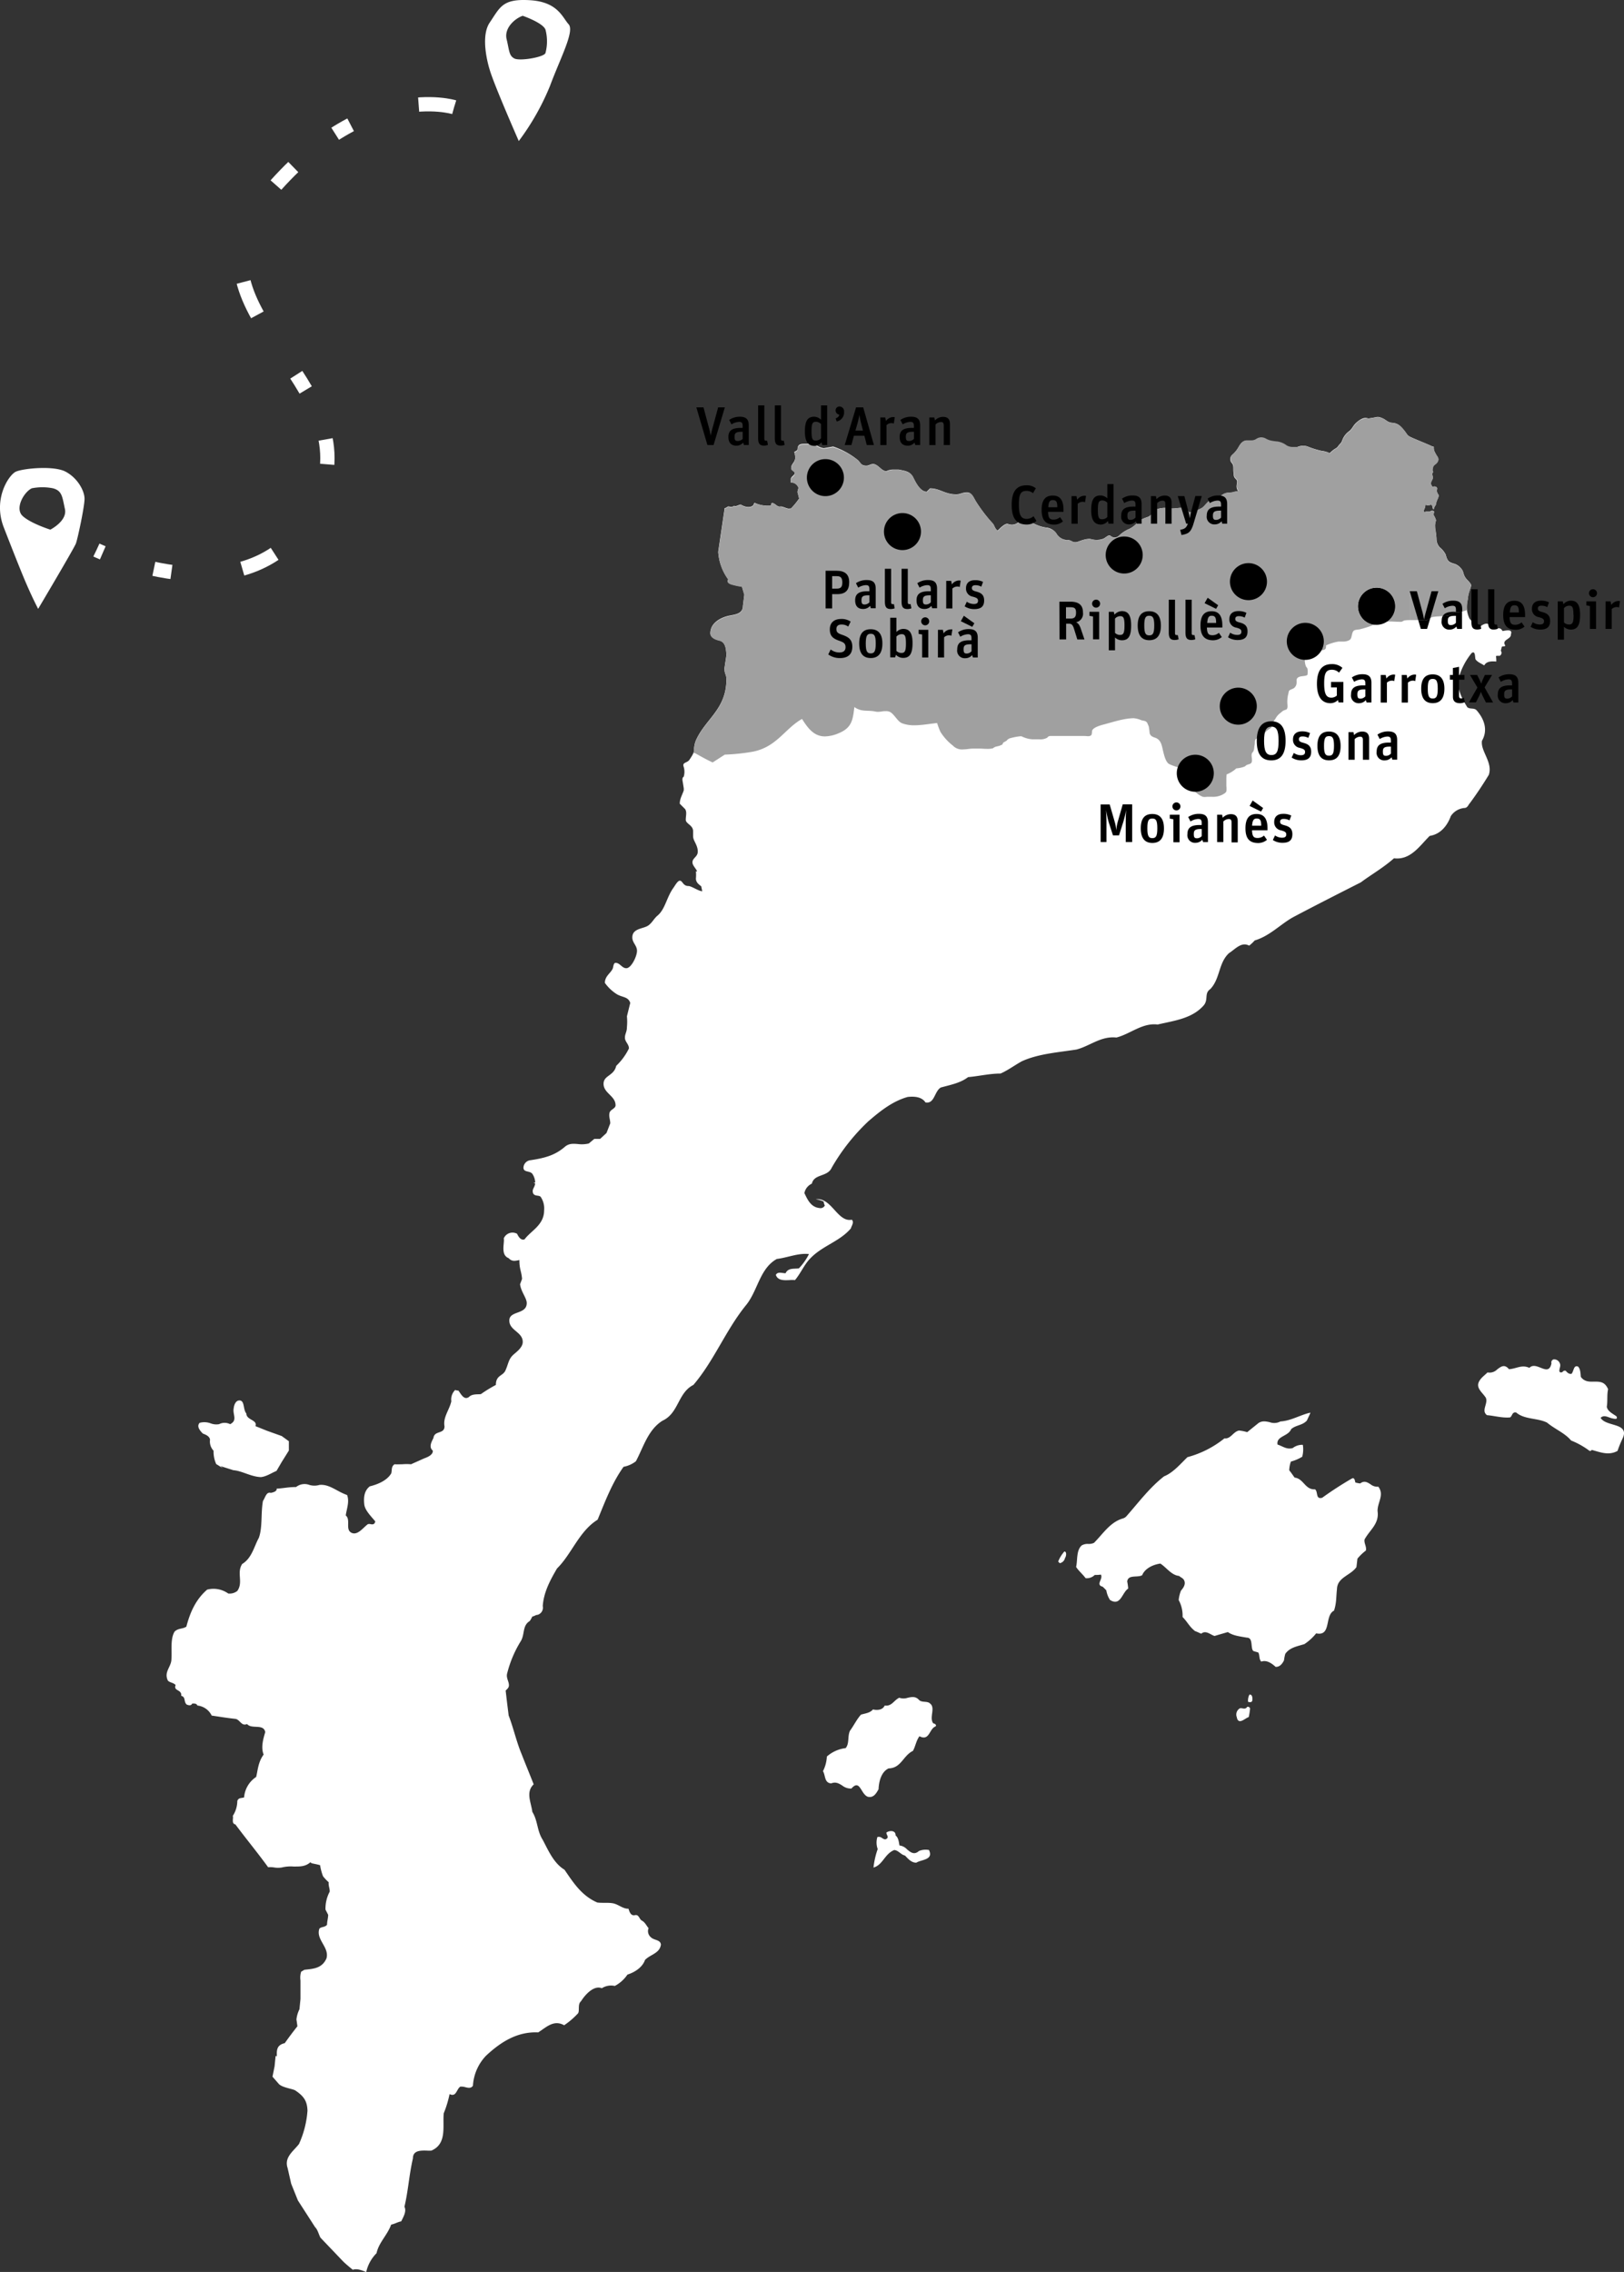<svg xmlns="http://www.w3.org/2000/svg" xmlns:xlink="http://www.w3.org/1999/xlink" width="454.54" height="635.8" viewBox="0 0 454.54 635.8"><rect x="0" y="0" width="454.54" height="635.8" fill="#333333" stroke="none"/><defs><clipPath id="clip-path"><path d="M410.59,170.72a11.56,11.56,0,0,1,.12-2.49h0a11.4,11.4,0,0,0,.17-1.2,10.39,10.39,0,0,1,.53-2,.94.94,0,0,1,0-.09h0a.94.94,0,0,0,0,.09,10.39,10.39,0,0,0-.53,2,11.4,11.4,0,0,1-.17,1.2h0a11.55,11.55,0,0,0-.11,2.49h0" style="fill:none"/></clipPath><clipPath id="clip-path-2"><path d="M398.89,173.61c-.32,0-.72-.07-1-.08h-3.36v-8.62h16.92a.94.94,0,0,0,0,.09,10.39,10.39,0,0,0-.53,2,11.4,11.4,0,0,1-.17,1.2h0a11.56,11.56,0,0,0-.12,2.49l-.26.12a11,11,0,0,1-2.06.55h-.54l-.29,0a1.28,1.28,0,0,0-.46.08c-.71.27-.87.65-1.72.81-1.34.25-2.8.17-4.15.38-.82.12-1.17.74-1.92.94a1.39,1.39,0,0,1-.3,0" style="fill:none"/></clipPath></defs><g id="Layer_2" data-name="Layer 2"><g id="Layer_1-2" data-name="Layer 1"><path d="M127.1,30s-25.29-7.85-52.35,24.67,29.82,51.47,14.09,85.75C72.54,175.94,27,153.93,27,153.93" style="fill:none;stroke:#fff;stroke-miterlimit:10;stroke-width:4px;stroke-dasharray:10,20,5,15,7,30"/><path d="M18.37,132c-3.36-1.79-12-.9-13.94,0s-6.5,7.63-3.36,15.62c0,0,4.32,11.17,6.25,15.63s3.36,7.14,3.36,7.14,10.09-17,10.57-18.3,2.41-10.27,2.41-12.5S21.73,133.78,18.37,132Zm-4.28,16.22s-5.56-1.75-7.78-3.85.37-6.67,2.59-7.72a15.11,15.11,0,0,1,5.93,0c2.6.7,2.6,2.45,3.34,5.79S14.09,148.22,14.09,148.22Z" style="fill:#fff"/><path d="M159.15,6.79c-1.75-1.92-3-6.25-10.78-6.73S140,2,137.07,6.31s0,13.23,0,13.23c1.16,4.07,8.13,19.93,8.13,19.93a69.33,69.33,0,0,0,8.72-15.38C156.82,16.27,160.89,8.71,159.15,6.79Zm-6.48,8.05c-.37,1.16-7.12,2.31-8.68,1.54s-1.44-2.31-2.19-5.4,2.25-5.78,4.5-6.56c0,0,5.62,1.93,6.37,3.86A12.81,12.81,0,0,1,152.67,14.84Z" style="fill:#fff"/><path d="M436.64,381.68c.27.82-.54,1.82,0,2.37a.68.68,0,0,0,.84-.17.72.72,0,0,1,.8-.2c.45.55,1,1,1.63.82.64-.73.55-2.55,1.82-2,.64.63.64,2,.73,2.82,1,1.44,2.4,1.42,3.74,1.39,1.53,0,3-.07,3.89,2.06-.37,1.55-.09,3.36-.37,4.91.28,1.36,1.73,2,2.73,2.72.46.91-.63.64-1.09.55-1.09-.18-2.36-1.19-3.36-.18,1.45,2.72,8.36,1.27,6.09,5.9a30.76,30.76,0,0,0-1.36,3.36c-2.46,1.37-4.82.37-7.18-.27-.18.09-.28.36-.64.27a22.32,22.32,0,0,0-5.18-2.91c-1.72-2.08-4.54-3.18-6.72-5-2.73-1.36-6.27-.82-8.63-2.82-1.19-.27-1.09,1-1.73,1.36-2.27.19-4.27-.45-6.45-.63-1.82-1.27.82-3.64-.55-5.18-.81-1.18-2.45-2.36-1.72-4,.54-1.18,1.45-1.73,2.45-2.72a3,3,0,0,0,2.69-.83c1.07-.8,2.05-1.6,3.31-.08,2.09-.1,3.54-1.37,5.72-.37.87-.91,2-.49,3.08-.06,1.37.54,2.64,1.09,3.1-1.21a.88.88,0,0,1,.54-1.09,1.67,1.67,0,0,1,1.82,1.18m-70.87,15.9c.36-.81.73-1.54,1-2.18-2.82.64-5.36,2.27-8.36,2.46a3.64,3.64,0,0,1-3,.2c-1.17-.25-2.36-.49-3.47.52-.91.73-1.82,1.46-2.82,2.28a11.59,11.59,0,0,0-2.27-.46c-1.63.27-2.36,2.45-4.09,2.18a28.06,28.06,0,0,1-10.36,5.27c-1.81,1.73-4,4.36-6.54,5.36-4.09,3.18-7.17,7.36-10.63,11.27a2.29,2.29,0,0,1-1,.55c-3.54,1.08-5.45,4.26-8,6.81a3.59,3.59,0,0,1-1.64.29,3.16,3.16,0,0,0-1.82.44c-1.54,1.45-1.09,4.08-1.54,6,.63,1,1.82,2,2.63,3.09a3.17,3.17,0,0,0,2.55-.91,10.46,10.46,0,0,0,1.72-.09c.82,1.18-1.54,2.91.46,3.36a14,14,0,0,1,1.09,1.09,7.1,7.1,0,0,0,1,2.64c3,1.9,3.36-2.09,5.09-3.18a15.46,15.46,0,0,0-.28-2c.28-2,2.82-1,4.18-1.73.82-2,3.18-3,5.09-3.27,1.64,1,3.09,3.27,5.27,3.46.46.45,1,.54,1.37,1.17.63,1.1-.1,2.19-.82,3a9.92,9.92,0,0,0-.64,2.64,9.06,9.06,0,0,1,1.09,4.72c1.27,1.28,1.91,2.73,3.46,3.91.54.18,1.09.46,1.72.73,1.27-1.09,2.55.27,3.73.63,1.18-.36,2.45-.72,3.72-1.09,1.45,1,3.18,1.18,5.27,1.55,1.91,0,1.09,2.81,1.82,3.72.45.19.91.27,1.45.46.46.72.18,1.91.82,2.54,1.45-.54,2.91.45,4,1.46,1.18.09,1.91-.91,2.36-1.82a10.86,10.86,0,0,1,.36-1.82c1.28-1.82,3.37-2.09,5.36-2.73a14.48,14.48,0,0,0,3.28-3c4.36.91,2.27-5,5-6.36.73-2.28.55-3.55.82-6,.09-3.36,3.82-3.82,5.45-6.18.09-.73.18-1.45.28-2.36a13.72,13.72,0,0,1,2.36-2.27c.27-1.09-.55-2-.37-3.09,1.46-2.73,4.18-4.36,3.64-8,0-2.45,1.91-4.45.27-6.72a3.06,3.06,0,0,1-2.18-.67c-.9-.57-1.75-1.13-2.91-.24a9.29,9.29,0,0,1-1.36-.27c-.18-.46-.18-1.55-1-1.09a97.32,97.32,0,0,0-8.27,5.36c-1.91.54-1.18-1.73-2-2.36-2.81.18-3.18-3-5.72-3.28-.54-.72-1-1.45-1.55-2.09a8.21,8.21,0,0,1,.46-2.45,12.21,12.21,0,0,0,3.18-1.36,8,8,0,0,0,.18-3.27,4.31,4.31,0,0,0-2.81.91c-1.73.45-2.64-.46-4.28-1-.45-2.46,3-2.28,3.82-4.37,1.36-1.17,3.09-1,4.36-2.36M298.08,436a1.83,1.83,0,0,1-1.46,1.45l-.45-.45a9.67,9.67,0,0,1,1.73-2.82c.72,0,.54,1.36.18,1.82m52.43,39.88c.09-.72,0-1.81-.82-1.63a3.63,3.63,0,0,0-.37,2c.46.09,1,.27,1.19-.37m-.64,2.37a20.18,20.18,0,0,1-.36,2.27c-1,.27-2.91,2.36-3.28.09a2,2,0,0,1,.55-2.27c.29-.33.68-.27,1.07-.2s.95.16,1.29-.44c.37-.09.82.18.73.55m-89.67-1.63c-.9-.55-2.08-.09-2.9-.82-.95-1.11-2.05-.87-3.16-.64a3.69,3.69,0,0,1-2.39,0c-1.54.73-2.08,2.46-4.08,2.18-.55,1.27-2.09,1.37-3.28,1.09-.81,1-2.18,1.1-3.36,1.46-1.27,1.45-1.9,2.9-3.09,4.54-.72,1.64-.09,3.45-1.18,4.82a9.65,9.65,0,0,0-5.27,2.36,10,10,0,0,1-1.09,4.09c.73,1.18.37,3.36,2.28,3.36,1.29-.5,2.18.07,3.09.64a3.78,3.78,0,0,0,2.54.81c1.59-1.81,2.25-.54,3.05.73.52.84,1.1,1.67,2,1.63,1.27.1,2-1.18,2.54-2.17.09-2.28.82-4.91,2.82-5.82,3.54-.09,4-3.54,6.81-4.91.73-1.36.91-2.91,1.82-4.09,2.81,1.46,2.72-2.08,4.45-2.72.46-.37-.09-.82-.54-.82-1.37-1.64.81-4.54-1.1-5.72m176.44-95c.27.82-.54,1.82,0,2.37a.68.68,0,0,0,.84-.17.72.72,0,0,1,.8-.2c.45.55,1,1,1.63.82.64-.73.55-2.55,1.82-2,.64.63.64,2,.73,2.82,1,1.44,2.4,1.42,3.74,1.39,1.53,0,3-.07,3.89,2.06-.37,1.55-.09,3.36-.37,4.91.28,1.36,1.73,2,2.73,2.72.46.91-.63.64-1.09.55-1.09-.18-2.36-1.19-3.36-.18,1.45,2.72,8.36,1.27,6.09,5.9a30.76,30.76,0,0,0-1.36,3.36c-2.46,1.37-4.82.37-7.18-.27-.18.09-.28.36-.64.27a22.32,22.32,0,0,0-5.18-2.91c-1.72-2.08-4.54-3.18-6.72-5-2.73-1.36-6.27-.82-8.63-2.82-1.19-.27-1.09,1-1.73,1.36-2.27.19-4.27-.45-6.45-.63-1.82-1.27.82-3.64-.55-5.18-.81-1.18-2.45-2.36-1.72-4,.54-1.18,1.45-1.73,2.45-2.72a3,3,0,0,0,2.69-.83c1.07-.8,2.05-1.6,3.31-.08,2.09-.1,3.54-1.37,5.72-.37.87-.91,2-.49,3.08-.06,1.37.54,2.64,1.09,3.1-1.21a.88.88,0,0,1,.54-1.09,1.67,1.67,0,0,1,1.82,1.18m-70.87,15.9c.36-.81.73-1.54,1-2.18-2.82.64-5.36,2.27-8.36,2.46a3.64,3.64,0,0,1-3,.2c-1.17-.25-2.36-.49-3.47.52-.91.73-1.82,1.46-2.82,2.28a11.59,11.59,0,0,0-2.27-.46c-1.63.27-2.36,2.45-4.09,2.18a28.06,28.06,0,0,1-10.36,5.27c-1.81,1.73-4,4.36-6.54,5.36-4.09,3.18-7.17,7.36-10.63,11.27a2.29,2.29,0,0,1-1,.55c-3.54,1.08-5.45,4.26-8,6.81a3.59,3.59,0,0,1-1.64.29,3.16,3.16,0,0,0-1.82.44c-1.54,1.45-1.09,4.08-1.54,6,.63,1,1.82,2,2.63,3.09a3.17,3.17,0,0,0,2.55-.91,10.46,10.46,0,0,0,1.72-.09c.82,1.18-1.54,2.91.46,3.36a14,14,0,0,1,1.09,1.09,7.1,7.1,0,0,0,1,2.64c3,1.9,3.36-2.09,5.09-3.18a15.46,15.46,0,0,0-.28-2c.28-2,2.82-1,4.18-1.73.82-2,3.18-3,5.09-3.27,1.64,1,3.09,3.27,5.27,3.46.46.45,1,.54,1.37,1.17.63,1.1-.1,2.19-.82,3a9.92,9.92,0,0,0-.64,2.64,9.06,9.06,0,0,1,1.09,4.72c1.27,1.28,1.91,2.73,3.46,3.91.54.18,1.09.46,1.72.73,1.27-1.09,2.55.27,3.73.63,1.18-.36,2.45-.72,3.72-1.09,1.45,1,3.18,1.18,5.27,1.55,1.91,0,1.09,2.81,1.82,3.72.45.19.91.27,1.45.46.46.72.18,1.91.82,2.54,1.45-.54,2.91.45,4,1.46,1.18.09,1.91-.91,2.36-1.82a10.86,10.86,0,0,1,.36-1.82c1.28-1.82,3.37-2.09,5.36-2.73a14.48,14.48,0,0,0,3.28-3c4.36.91,2.27-5,5-6.36.73-2.28.55-3.55.82-6,.09-3.36,3.82-3.82,5.45-6.18.09-.73.18-1.45.28-2.36a13.72,13.72,0,0,1,2.36-2.27c.27-1.09-.55-2-.37-3.09,1.46-2.73,4.18-4.36,3.64-8,0-2.45,1.91-4.45.27-6.72a3.06,3.06,0,0,1-2.18-.67c-.9-.57-1.75-1.13-2.91-.24a9.29,9.29,0,0,1-1.36-.27c-.18-.46-.18-1.55-1-1.09a97.32,97.32,0,0,0-8.27,5.36c-1.91.54-1.18-1.73-2-2.36-2.81.18-3.18-3-5.72-3.28-.54-.72-1-1.45-1.55-2.09a8.21,8.21,0,0,1,.46-2.45,12.21,12.21,0,0,0,3.18-1.36,8,8,0,0,0,.18-3.27,4.31,4.31,0,0,0-2.81.91c-1.73.45-2.64-.46-4.28-1-.45-2.46,3-2.28,3.82-4.37,1.36-1.17,3.09-1,4.36-2.36m-15.9,80.69a20.18,20.18,0,0,1-.36,2.27c-1,.27-2.91,2.36-3.28.09a2,2,0,0,1,.55-2.27c.29-.33.68-.27,1.07-.2s.95.16,1.29-.44c.37-.09.82.18.73.55m-89.67-1.63c-.9-.55-2.08-.09-2.9-.82-.95-1.11-2.05-.87-3.16-.64a3.69,3.69,0,0,1-2.39,0c-1.54.73-2.08,2.46-4.08,2.18-.55,1.27-2.09,1.37-3.28,1.09-.81,1-2.18,1.1-3.36,1.46-1.27,1.45-1.9,2.9-3.09,4.54-.72,1.64-.09,3.45-1.18,4.82a9.65,9.65,0,0,0-5.27,2.36,10,10,0,0,1-1.09,4.09c.73,1.18.37,3.36,2.28,3.36,1.29-.5,2.18.07,3.09.64a3.78,3.78,0,0,0,2.54.81c1.59-1.81,2.25-.54,3.05.73.52.84,1.1,1.67,2,1.63,1.27.1,2-1.18,2.54-2.17.09-2.28.82-4.91,2.82-5.82,3.54-.09,4-3.54,6.81-4.91.73-1.36.91-2.91,1.82-4.09,2.81,1.46,2.72-2.08,4.45-2.72.46-.37-.09-.82-.54-.82-1.37-1.64.81-4.54-1.1-5.72m-9.44,37.07c.81.63.91,1.81,1.09,2.81a3.41,3.41,0,0,1,2.1,1.07c1,.84,2,1.68,3.35.48a4.88,4.88,0,0,1,2.81-.28c1.37,2.82-2.18,2.64-3.54,3.55-1.45,0-2.36-1.18-3.18-2-1.18-.27-1.82-1.45-3-1.55-2.72,1.09-3.18,4.18-5.81,4.91a23.19,23.19,0,0,1,1.18-5.18,5.31,5.31,0,0,1-.09-3.36,1.42,1.42,0,0,1,1.31.28c.47.29.91.58,1.41.08s-.27-1-.18-1.63c.91-.63,2.63-.63,2.55.82M62.42,410.9l-1.91-1.19a8.44,8.44,0,0,1-.73-3.72,3.76,3.76,0,0,1-1-3.09c-.1-1-1.28-1.45-2-1.72-.82-.82-1.82-2-.91-3a5,5,0,0,1,3.06.13,4.47,4.47,0,0,0,2.39.24,3.39,3.39,0,0,1,3.09,0c2.18-1.09.64-2.72,1-4.45.09-.91.54-2.09,1.45-2.18,1.73-.19,1.09,2.54,2.09,3.63,0,1.91,3.18,1.73,2.55,3.55l3.29,1.32,4.06,1.45,2,1.45v2.61l-2,3.2-1.46,2.5c-1.42.58-2.76,1.55-4.35,1.73-2.77-.08-5.26-1.74-7.72-1.93l-3.59-1.14.68.62M422.9,177.5c.54-1.63-1.55-1-2.37-.91-.47-1-1.23-.81-1.95-.63s-1.33.33-1.68-.46c-.18-1.82-2.09-.64-2.82,0-1.82,1-1.73-1.63-2.72-2.27a7.48,7.48,0,0,1-.65-5h0a11.4,11.4,0,0,0,.17-1.2,10.39,10.39,0,0,1,.53-2,7.67,7.67,0,0,0,.35-1.12c.07-.35-.39-.92-1-1.55a4.27,4.27,0,0,1-.94-1.33c-.11-.21-.28-.91-.43-1.3a4.33,4.33,0,0,0-1.61-1.65c-.74-.42-1.09-.32-1.93-.77s-1-1.44-1.23-2.14a6.08,6.08,0,0,0-1.65-2,3.55,3.55,0,0,1-.91-2.31,16.56,16.56,0,0,0-.28-2.42,7.26,7.26,0,0,1-.11-1.09,4.11,4.11,0,0,1,.25-1.72,3.89,3.89,0,0,0-.56-1.3c-.25-.39.07-1.2.07-1.2l-.53-.28-.35.11-.39.21H399l-.24.25-.32-.46.42-1,.11-.74.53.21.35,0,.66-.21.32.24.25,1h.21l.21-.63.38-.6a4.59,4.59,0,0,1,.39-1.36,6,6,0,0,0,.38-1c.15-.32-.24-.6-.42-1.09s0-.74,0-1.12-.56-.53-.77-.53l-.56.07a6.78,6.78,0,0,1-.35-.63c-.18-.35.07-.84.35-1.4s.07-.78,0-1.27,0-.42.14-.7,0-.14-.07-.49,0-.6.11-1,.38-.6.8-.92a2,2,0,0,0,.67-1.08c.17-.46-.53-1.37-.53-1.37s-.45-.81-.63-1.23a2.81,2.81,0,0,1-.1-1.09l-.5-.14c-1-.5-4.28-1.8-5.65-2.42s-1.12-.75-2.12-2-1.75-2-3.24-2.12-1.75-.87-3-1.37-1.24-.25-2.89,0-.47.15-1.47,0-2.24.75-3,1.5-1,1.62-1.87,2.24a5.34,5.34,0,0,0-1.87,2.5c-.38,1-.5.74-1.12,1.61s-.75.38-2.4,2a6.46,6.46,0,0,0-2.22-.64,24.47,24.47,0,0,1-4-1.25,4,4,0,0,0-2.74.12,4.35,4.35,0,0,1-3.12-.25,5.71,5.71,0,0,0-2.62-1.12,7.7,7.7,0,0,1-3.11-.74,2.44,2.44,0,0,0-2.75,0c-1,.62-1.49.37-2.61.37s-1.75.75-2.37,1.87a8.08,8.08,0,0,1-1.75,2.12,1.57,1.57,0,0,0-.12,2.24c.62.75.37,1.25.49,2.5s0,1.37.75,2.12-.5,1.87.6,3.34a6.12,6.12,0,0,0-1.34.21,4,4,0,0,1-1.38.19,3.1,3.1,0,0,0-2.12.87c-.49.5-.74.75-2.12.87s-2.37,2-3.22,2.5a9.83,9.83,0,0,1-2.81,1.12c-1,.26-.58.12-1.45-.62s-1.87-.5-3.24-.38a10.33,10.33,0,0,1-2.87-.12,7,7,0,0,0-2.62.5c-.5.12-1,1.62-2.11,2s-2.63,1-2.87,1.5A7.21,7.21,0,0,1,316.1,148a9.38,9.38,0,0,0-2.87,1.87,1.74,1.74,0,0,1-2.37.12c-.5-.49-1.12.26-2,.75a5.53,5.53,0,0,1-3.48.13c-.88-.25-2.5.25-3.75.75a2,2,0,0,1-1.71-.19,2.24,2.24,0,0,0-1.28-.31,3.64,3.64,0,0,1-3-1.87,3.9,3.9,0,0,0-2.87-1.62,10.89,10.89,0,0,1-3.86-1.37,4.44,4.44,0,0,0-4,0,2.83,2.83,0,0,1-2.75.37c-.67-.29-1.89.78-2.91,1.85-.7-.33-1-1.53-1.28-1.86a44.17,44.17,0,0,1-4.88-6.39c-.66-1.12-1.13-2.44-2.44-2.44s-1.88.56-3,.56c-3.19,0-4.6-1.69-7.33-1.69l-.94.94c-1.88,0-3.19-2.82-3.75-3.94-.85-1.79-2.35-1.88-4.14-2.26H250a4.46,4.46,0,0,0-1.91.45c-1.4,0-2.32-2-3.73-2-.65,0-1.22.47-1.87.47-1.7,0-1.7-1.13-2.54-1.69a22.25,22.25,0,0,0-6.77-3.67l-2.63.47a5.26,5.26,0,0,1-2.53-1.22h-3.1c-1.22,0-1.69.47-1.69,1.5,0,.38-.94.76-.94.76a4.42,4.42,0,0,1,.28,1.5c0,1.5-1.13,1.78-1.13,3,0,.65,1,.75,1,1.4s-1.12,1-1.12,1.79V135a2.12,2.12,0,0,1,2.16,1.51l-.28,1.12.47,1.88a19.94,19.94,0,0,1-2.28,2.78l-.69.05c-.8-.12-1.81-.74-2.42-.57-.8.07-1.32-.93-2.12-1-.42,0-.19.54-.51.74a9.29,9.29,0,0,1-4.12-.65c-.64-.41-.44.49-.89.68-.86.65-2.31.28-3.28-.33-.58,0-1.34.66-1.89.34a1.46,1.46,0,0,1-1.48.17c-.21,0-.37.09-.57.23a1,1,0,0,1-.59.23l-1.81,12.22a14.61,14.61,0,0,0,2.82,7.74s-.75.88.88,1.37a21.06,21.06,0,0,0,2.93.63l.67,2.28-.39,3.12c0,2.34-2.33,2.43-4.11,2.81-2.62.65-5,2.24-5,4.85,0,1.22,1.41,1.78,2.62,2.06,1.68.47,1.78,2.43,1.87,4.11l-.56,3.74c.09,1.68.56,1.59.56,3,0,8.13-5.51,10.93-8.23,16.45a7,7,0,0,0-.82,2.94c.17,1-.64,2.12-1.28,3.1s-2.12.66-1.62,2a4.73,4.73,0,0,1,0,2.77s-.49.16-.32,1.14.34,2.12.34,2.12l0,.55c-.47,1.4-1.12,2.33-1.12,3.74l1.49,1.49c.56.85.19,1.87.19,3s2.05,1.5,2.05,3.18V234c0,1.32,1.31,2.44,1.31,4.31,0,1.49-1.49,1.77-1.49,3,0,.86.85,1.56,1.32,2.54l-.35,0a10.8,10.8,0,0,1,0,2c0,1.05.73,1.59,1.48,2.17l.29,1.37c-.84.09-3-1.43-3.86-1.44-1.59,0-1.59-1.49-2.43-1.49-.57,0-1.31,1.31-1.69,1.87-2,2.71-2.33,6-4.48,7.85-1.12.93-1.5,2-2.62,2.8-1.4,1-4.49.75-4.49,3.37,0,1.49,1.31,2.24,1.31,3.74s-1.59,4.86-3,4.86c-1.21,0-1.77-1.5-3-1.5-.56,0-.65,1.12-.75,1.5-.56,1.4-2.24,2.14-2.24,4.11a11.85,11.85,0,0,0,3.37,3.18c1.59.93,3.17.65,3.73,2.43l-.93,3.74a15.62,15.62,0,0,1,0,3c0,1.4-.56,1.87-.56,3s1.12,1.78,1.12,3a16.9,16.9,0,0,1-3.55,4.85c-.66,2.9-3.55,2.62-3.55,5.05,0,2.62,3.36,3.37,3.36,6,0,.94-1.4,1.13-1.68,2.06-.28,1.12.19,1.87.19,3l-1.05,2.7-1.78,1.64h-1.63L164.8,320a8.36,8.36,0,0,1-3,.16c-1.34-.11-2.55-.22-3.7.77-2.62,2.24-5.24,3.09-9.54,3.74a2.2,2.2,0,0,0-2.05,2.06c0,1.4,1.59.84,2.43,1.68a4.55,4.55,0,0,1,.85,2.54l-.46,0,.5.3,0-.07,0,.1-.05,0c-.12.85-.68,1.41-.68,2,0,1.78,1.78,1,2.25,1.69a5.76,5.76,0,0,1,.94,3.76c0,4.13-3.76,5.73-5.45,8.08-.77.32-1.48-.18-2.11-1.54a2.66,2.66,0,0,0-3.73,1.28c.28,1.27-1,4.63,1.37,5.54,1,1.15,2.17.65,3,.54,0,2.63.56,3,.75,5.26l-.56,1.51c.28,2.15,1.87,3.85,1.87,5.26,0,3.28-4.88,2.06-4.88,4.88s3.76,3.19,3.76,6c0,1.69-2.07,3-2.82,3.76-1.22,1.22-1.22,2.53-2.07,4.32-.75,1.5-2.63,1.22-2.63,3.95a38.46,38.46,0,0,0-4.21,2.58c-1.18.09-2.45-.09-3.36.82-1.36.91-2.18-.82-2.91-1.82a2.26,2.26,0,0,1-.9-.18,3.7,3.7,0,0,0-1.09,3.18c-.55,2.45-2.37,4.45-1.91,7,0,2.27-2.82,1.08-3.09,3.26-.55,1.1-1.37,2.55-.18,3.55.09,1.18-1.46,1.82-2.46,2.18-1.18.54-2.45,1.09-3.63,1.63a14.13,14.13,0,0,0-2.45,0c-.72,0-1.46.06-2.19,0-1,.73-.63,1.64-.91,2.55-1.27,2.18-4.17,3.18-6,3.63-1.64,1.28-1.73,3.27-1.55,5s1.91,3.36,3.09,4.82c-.23.93-.77.85-1.29.77a1.34,1.34,0,0,0-.8,0c-1.36,1-2.9,3.28-4.63,2.37s-.09-3.64-1.55-4.82c.28-1.91,1.09-3.91.37-5.72-2.91-1-4.91-3.09-7.73-2.82a4.9,4.9,0,0,1-2.82,0,3.82,3.82,0,0,0-3.72.59c-2.27,0-3.45.36-5.45.45.18.73-1,1.09-1.63,1.18-1.28-.36-1.55,1.36-2.19,2.27-.63,3.37-.08,7.45-1.17,10.36-1.28,2.27-1.91,5.63-4.64,7.27-1.63,2.46.36,5.09-1.36,7.54a3.46,3.46,0,0,1-2.55.73,7.12,7.12,0,0,0-5.9-1.09c-3.27,2.82-4.82,6.54-5.82,10.36-1.09.72-2.18.36-3.27,1.36-1.27,2-.73,5.27-.91,7.72,0,2.18-2.18,3.54-1,6,.55.63,1.55.55,2.18,1.27-.72,1.73,1.82,1.18,1.55,3,1.36.36.63,1.63,1.54,2.45.46.18,1.18.46,1.55-.27.54,0,1.18-.09,1.45.55a5,5,0,0,1,4,2.81c2.54.37,4.09.64,6.54.91,1.36.09,1.73,2.18,3.36,1.45,1.28,1.55,4.64-.18,5.09,2.27-.55,1.82-1.27,4.28-.45,6.28-1.55,2.09-1.64,4.45-2.09,6.26A7.54,7.54,0,0,0,68.32,503c-.81.27-1.54,0-1.9,1a7.75,7.75,0,0,1-1.27,4.18c.27.54-.46,2.18.72,2.36,3.18,4.27,6,7.63,9.18,12a6.9,6.9,0,0,1,1.72.07,6.76,6.76,0,0,0,2.1,0,10.38,10.38,0,0,1,3.27-.27c1.67,0,3.28.09,4.72-1.19l.36.27c.73.18,1.46.28,2.37.55a15.17,15.17,0,0,0,.82,3.09A12.49,12.49,0,0,0,92,526.74c-.13,1,.35,1.8.27,2.65a10.12,10.12,0,0,0-1.17,5l.75,1.46c0,.92-.31,1.81-.31,2.76-.54.81-1.81.54-2.17,1.18-1,3,2.9,5.18,2,8.27-1.27,2.9-3.9,2.9-6.18,3.18l-.9.54a5.47,5.47,0,0,0-.19,2.45l0-.36v5.52l-.29,2.9a8.38,8.38,0,0,0-.84,2.85c.1.63.19,1.27.27,1.91-1.36,1.72-2.45,3.18-3.54,4.72-2.29.53-2.27,2-2.21,3.66l-.35-.08-.29,2.9-.58,2.9,1.8,2.07c1,1,3.71,1.3,4.53,1.75,2.46,1.64,3.37,3,3.46,5.7A27.13,27.13,0,0,1,83.68,600c-1.64,2.09-4.18,3.72-3.18,6.72l1,4.39,1.88,4.68,4.81,7.47c.74.71,1,2,1.5,2.94l6.39,6.69c.82.79,1.77,1.57,2.67,2.3,1.27-.46,2.76.27,3.75.63a10.77,10.77,0,0,1,2.89-5.27c.63-3,3-5,4.09-8,1-.19,1.82-.73,2.81-.91.64-1.28,1.55-2.82.91-4.09,1.09-4.64,1.27-8.73,2.37-13.54,0-2.26,2.19-2.21,3.9-2.17a8.73,8.73,0,0,0,1.27,0c4.46-1.91,3.09-6.91,3.46-10.45a30.43,30.43,0,0,0,1.63-5.36c1.91.91,1.91-1.36,3-2.09a3.77,3.77,0,0,1,1.4.15c.83.2,1.62.39,2.14-.42a13.28,13.28,0,0,1,3.64-8.36c4.09-3.82,8.72-6.82,14.63-6.55,2.27-1.45,4.36-3.63,7.26-2a22.39,22.39,0,0,0,3.91-3.36c.46-.82-.18-2.55.82-3.37,1.18-1.9,3.64-4.54,5.81-3.63a4.84,4.84,0,0,1,3.64-.64,9.86,9.86,0,0,0,3.54-3.18c2-.63,4.18-2,4.91-4.09,1.45-1.54,4.09-1.81,4.45-4.27-.09-1.45-1.91-1.18-2.81-2.09a2.23,2.23,0,0,1-.64-2.54c-.64-.73-.91-1.55-1.82-2.09-.82-.36-.82-1.82-2-1.55s-1.54-1-1.81-1.81c-1.64.09-2.91-1.37-4.64-1.55-1.09-.18-2.82,0-4.09-.18-4.36-1.91-6.63-5.45-9.17-9.17-3-1.82-4.46-5.27-6.09-8.36-1.64-2.55-1.36-5.37-2.91-7.82-.36-2.72-1.91-5.54.37-7.72-1.1-2.82-2.28-5.64-3.37-8.45-1.45-3.45-2.27-7.27-3.63-10.81-.27-2.18-.55-4.37-.82-6.82-.18-.18.55-.54.82-1.18.36-1.18-.73-2.27-.46-3.63a31.87,31.87,0,0,1,3.91-9.27c1.09-1.91.36-4.27,2.45-5.54a8.34,8.34,0,0,0,.73-1.28c.46,0,.91-.45,1.46-.45a2.09,2.09,0,0,0,1.45-2.46c.27-3.9,2.09-7.26,4-10.53,4.09-4,6.18-10.45,11.35-13.63,2-4.82,4-10.27,7.27-14.81a8,8,0,0,0,3.45-1.55c2.1-3.91,3.37-8.81,7.46-11.36,4.54-2.08,4.27-7.81,8.63-10,5.9-6.91,9.08-15.45,14.9-22.53,3.18-4.09,3.72-10.09,8.45-12.72,3-.37,6.09-1.73,9-1.37a16.51,16.51,0,0,1-2.82,4c-1.46.18-3-.18-3.73,1.36-1,0-2.18-.54-2.72.46.53,1.61,2.26,1.53,3.82,1.46a10,10,0,0,1,1.54,0c1.45-1.73,2.36-3.81,3.72-5.45,3.46-4.09,8.55-5.09,11.91-9,.18-.72,1-1.72.27-2.45-2,.42-3.46-1.21-4.95-2.85s-3-3.17-5.14-2.87a7.26,7.26,0,0,1,2.18.63c.1.18.1.73.37,1.09a1.35,1.35,0,0,1-1.55.73c-2.36-.27-3.27-2.27-4.18-4.18a3.67,3.67,0,0,1,2.09-2.64c.64-2.81,4.36-1.81,5.55-4.45a56.29,56.29,0,0,1,10.26-13c3.37-2.91,6.81-5.63,11-6.81,1.81-.19,3.91-.1,5,1.54,2.55.45,2.46-3.09,4.27-4.18,2.64-.73,5.55-1.27,7.64-2.91,3.09-.27,6-1,9.08-1,2.09-.91,4-2.36,6-3.45,4.63-2.09,10-2.45,15.26-3.27,3.82-1,6.82-3.82,11.18-3.36,3.91-1,7.27-4.18,11.54-3.64,4.63-1.09,9.63-1.63,12.9-5.36,1.37-1.63.09-3.36,1.82-4.54,2.82-2.91,2.27-7.36,5.27-10.09,1.73-1.09,3.45-3.27,5.63-2.08a12.22,12.22,0,0,0,1.55-1.46c4.27-1.27,7.18-4.54,10.81-6.54,6.18-3.27,12.81-6.63,18.9-9.72,2.91-2.18,6.18-4,9.27-6.73,4.63.55,7.08-3.36,10-6.27,3-.45,4.91-2.81,5.91-5.54a5.09,5.09,0,0,1,3.81-2.27c.91,0,1.19-1.09,1.46-1.27,2.09-2.82,3.81-5.45,5.36-8,1.18-3.54-2.37-6.63-1.91-9.54,1.72-3,.63-6-1.36-8.36-.73-1-1.82-.36-2.73-1-1.36-2.18-2.82-4.81-2.54-7.81a19.43,19.43,0,0,1,3.72-7.36c1.09-.82.91,1.09,1.09,1.72.55.82,1.64,1.19,2.45,1.73.64-1.27,2.28-1.18,3.37-1.09a8.51,8.51,0,0,0-.09-1.55l.63-.08c.64.27,1.27-.73.73-1.37l.27-1.09c.27-.27.73,0,1-.36-1.18-1.73,1.73-1.73,1.55-3.18" style="fill:#fff"/><path d="M380.12,169.68a5.18,5.18,0,1,1,5.17,5.17,5.18,5.18,0,0,1-5.17-5.17"/><path d="M394.56,165.45h2l1.53,5.68a20.11,20.11,0,0,1,.48,2.26h0c.17-.79.28-1.3.55-2.26l1.56-5.68h1.89L399.42,176h-1.74Z"/><path d="M403.5,173.75c0-1.76,1-2.54,3.45-2.54h.54v-.44c0-.81-.1-1.25-1-1.25a4.38,4.38,0,0,0-2.13.7l-.64-1.24a5.16,5.16,0,0,1,2.95-.89c1.72,0,2.53.67,2.53,2.4V176h-1.36l-.21-.67a2.47,2.47,0,0,1-1.86.87A2.13,2.13,0,0,1,403.5,173.75Zm4,.54v-1.95h-.27c-1.66,0-2,.42-2,1.4s.26,1.19.91,1.19A1.87,1.87,0,0,0,407.49,174.29Z"/><path d="M411.83,174v-9.1h1.74v9.31c0,.49.12.59.54.59h.25l.21,1.17a3.43,3.43,0,0,1-1.1.2C412.16,176.16,411.83,175.51,411.83,174Z"/><path d="M416.5,174v-9.1h1.74v9.31c0,.49.12.59.55.59H419l.21,1.17a3.42,3.42,0,0,1-1.09.2C416.84,176.16,416.5,175.51,416.5,174Z"/><path d="M420.73,172.12c0-2.92,1.19-4,3.12-4s3,1.16,3,4v.57h-4.33c.06,1.76.49,2.16,1.59,2.16a2.68,2.68,0,0,0,1.76-.69l.83,1.19a3.74,3.74,0,0,1-2.58.9C421.87,176.19,420.73,175,420.73,172.12Zm1.86-.73h2.53c0-1.49-.29-2-1.25-2C423.09,169.38,422.68,169.78,422.59,171.39Z"/><path d="M428.4,175.41l.61-1.29a3.4,3.4,0,0,0,1.93.64c.89,0,1.21-.31,1.21-.92s-.37-.83-1.48-1.14a2.25,2.25,0,0,1-1.89-2.39c0-1.33.84-2.22,2.52-2.22a4.73,4.73,0,0,1,2.25.48l-.49,1.34a3.26,3.26,0,0,0-1.63-.41c-.65,0-1,.25-1,.78s.28.75,1.24,1c1.19.33,2.19.8,2.19,2.49s-.9,2.42-2.77,2.42A4.87,4.87,0,0,1,428.4,175.41Z"/><path d="M436,168.29h1.39l.2.8a2.79,2.79,0,0,1,2.05-1c1.56,0,2.61.85,2.61,3.94s-.84,4.16-2.61,4.16a2.8,2.8,0,0,1-1.9-.78V179H436Zm4.39,3.83c0-2.18-.29-2.62-1.2-2.62a2,2,0,0,0-1.45.69v4a2,2,0,0,0,1.34.58C440.09,174.76,440.43,174.35,440.43,172.12Z"/><path d="M445,169.6l-1-.19v-1.12h2.73V176H445Zm-.26-3.59a1.11,1.11,0,0,1,1.11-1.12,1.12,1.12,0,1,1-1.11,1.12Z"/><path d="M449.39,168.29h1.39l.19,1a2.57,2.57,0,0,1,2-1.11,1.82,1.82,0,0,1,.45.06l-.27,1.78a1.33,1.33,0,0,0-.63-.14,2,2,0,0,0-1.41.57V176h-1.74Z"/><path d="M194.11,210.53h0a2.21,2.21,0,0,0,.16-1,2.09,2.09,0,0,1-.14,1m2.2-6.13c2.87-4.25,7-7.3,7-14.32h0c0,7-4.11,10.07-7,14.32m6.42-17.31h0l.28-1.87-.28,1.87m.56-3.74c-.09-1.68-.19-3.64-1.87-4.11-1.21-.28-2.62-.84-2.62-2.06h0c0,1.22,1.41,1.78,2.62,2.06,1.68.47,1.78,2.43,1.87,4.11h0m208.18-18.44h0a7.56,7.56,0,0,0,.32-1c.07-.35-.38-.91-1-1.53.62.62,1.07,1.18,1,1.53a7.56,7.56,0,0,1-.32,1m-204.15-.84h0m-.06,0a21.38,21.38,0,0,1-2.51-.57,1.48,1.48,0,0,1-1-.65c.11.23.39.46,1,.65a21.38,21.38,0,0,0,2.51.57m202.7-2.8c-.06-.11-.1-.2-.13-.26-.11-.21-.28-.91-.43-1.3a2.29,2.29,0,0,0-.4-.61,2.68,2.68,0,0,1,.41.61c.14.39.31,1.09.42,1.3,0,.06.07.15.13.26m-208.89-6.58c0-.1,0-.2,0-.3h0c0,.1,0,.2,0,.3m97.57-3.54h0m-.57,0a4.11,4.11,0,0,1-2.42-1.84,2.82,2.82,0,0,0-1.07-1,2.82,2.82,0,0,1,1.07,1,4.11,4.11,0,0,0,2.42,1.84m10.79-.35,0,0,0,0m93-2-.06-.36a7.26,7.26,0,0,1-.11-1.09,2.27,2.27,0,0,1,0,.6V148l.07.43h0l.06.36m-122.58-.26c-.7-.33-1-1.53-1.28-1.86-.45-.51-.93-1.06-1.4-1.62.47.56,1,1.11,1.41,1.62.24.33.57,1.53,1.27,1.86h0M401.66,147a4.63,4.63,0,0,1,.27-1.42,1,1,0,0,0-.09-.35,1,1,0,0,1,.09.35,4.63,4.63,0,0,0-.27,1.42m-.39-3.12a2.46,2.46,0,0,1,.17-.8h0a2.51,2.51,0,0,0-.17.8m-68.37-.51a.57.57,0,0,1-.17-.15.57.57,0,0,0,.17.15m65.87,0-.32-.46.42-1,.11-.74.53.21.35,0,.66-.21.32.24h0l-.32-.24-.66.21-.35,0-.53-.21-.11.74-.42,1,.32.46m2.53-.92h0l.21-.63.38-.6a4.59,4.59,0,0,1,.39-1.36,6,6,0,0,0,.38-1c.15-.32-.24-.6-.42-1.09s0-.74,0-1.12a.44.44,0,0,0-.11-.26.44.44,0,0,1,.11.26c0,.38-.17.63,0,1.12s.57.77.42,1.09a6,6,0,0,1-.38,1,4.59,4.59,0,0,0-.39,1.36l-.38.6-.21.63m-189.63-1.58h0m12-1.38-.47-1.88h0l.47,1.88h0M344,137.93h-.05l-.17,0h0l.17,0H344m2.67-.41h0a.61.61,0,0,1-.07-.1.61.61,0,0,0,.07.1m-123.11-1a2.12,2.12,0,0,0-2.16-1.51h0a2.12,2.12,0,0,1,2.16,1.51h0m177.4-.32a6.78,6.78,0,0,1-.35-.63c-.18-.35.07-.84.35-1.4s.07-.78,0-1.27,0-.42.14-.7,0-.14-.07-.49c.11.35.25.21.07.49s-.21.21-.14.7.28.7,0,1.27-.53,1-.35,1.4a6.78,6.78,0,0,0,.35.63h0m-144.27-.66a19.52,19.52,0,0,1-1-1.84,3.14,3.14,0,0,0-1.3-1.46,3.14,3.14,0,0,1,1.3,1.46,19.52,19.52,0,0,0,1,1.84m89.59-1a.74.74,0,0,0-.21-.33c-.75-.75-.62-.87-.75-2.12s.13-1.75-.49-2.5a1.53,1.53,0,0,1-.41-1.06,1.53,1.53,0,0,0,.41,1.06c.62.75.37,1.25.49,2.5s0,1.37.75,2.12a.74.74,0,0,1,.21.33m-123.76-2.06c0-.65-1-.75-1-1.4h0c0,.65,1,.75,1,1.4h0m178.47-1a3.88,3.88,0,0,1,.15-.74c.07-.39.38-.6.8-.92a2,2,0,0,0,.67-1.08c.17-.46-.52-1.36-.53-1.37s.7.91.53,1.37a2,2,0,0,1-.67,1.08c-.42.32-.73.53-.8.92a3.88,3.88,0,0,0-.15.74M241,129.9a9.73,9.73,0,0,1-.65-.79,9.73,9.73,0,0,0,.65.79M222.57,128a4.42,4.42,0,0,0-.28-1.5h0a4.42,4.42,0,0,1,.28,1.5h0M402,127.32a13.34,13.34,0,0,1-.63-1.21,2.6,2.6,0,0,1-.1-1.09h0a2.81,2.81,0,0,0,.1,1.09,13.34,13.34,0,0,0,.63,1.21m-39.29-2.15.28,0-.28,0m.34-.06.15,0-.15,0m-134.7-.51a1.5,1.5,0,0,1-.36-.32h0a1.5,1.5,0,0,0,.36.32m127.27-1.16a4.84,4.84,0,0,1-1.27-.48,4.84,4.84,0,0,0,1.27.48m38.28-1.77c-.23-.26-.42-.6-.9-1.21a6.37,6.37,0,0,0-1.75-1.68,6.37,6.37,0,0,1,1.75,1.68c.48.61.67,1,.9,1.21" style="fill:#b0aba3"/><path d="M337,223a1,1,0,0,1-.31,0,7.07,7.07,0,0,1-2.82-2.13c-.8-1-.54-2.4-1.15-3.51a6.26,6.26,0,0,0-1.23-1.91,6.17,6.17,0,0,0-2.15-.83,15.42,15.42,0,0,1-2.05-.78c-1-.47-1.46-2.5-1.69-3.4-.41-1.62-.51-3.4-2.31-4-.72-.25-1.29-.46-1.52-1.29a17.11,17.11,0,0,0-.25-1.87l-.43-1c-.41-.61-.93-.53-1.61-.72a7.06,7.06,0,0,0-2.16-.57h-.07c-2.72.06-5.49,1-8.12,1.7-.86.22-2.72.71-3.33,1.53-.28.39-.06,1.19-.4,1.54a1.23,1.23,0,0,1-.87.26c-.37,0-.76-.06-1-.06H298l-3.38,0h-.42a1.55,1.55,0,0,0-.8.17l-.32.32a3.69,3.69,0,0,1-2.05.45c-.35,0-.7,0-1,0s-.64,0-.91,0h-.07a7.76,7.76,0,0,1-2.58-.6c-.5-.16-.29-.25-.8-.25h-.19a17.45,17.45,0,0,0-2.86.57,1.92,1.92,0,0,0-.89.67l-.92.52-.28.56-.84.36-.69.16a2.18,2.18,0,0,0-1.07.51,5.7,5.7,0,0,1-1.53.17c-.8,0-1.62-.08-2.3-.08h-1.71a10.13,10.13,0,0,0-1.37.11,11.72,11.72,0,0,1-1.34.11h-.05a3.49,3.49,0,0,1-2.94-1.07,14.51,14.51,0,0,1-3.48-3.85,19.72,19.72,0,0,1-.92-2.45c-2.13.21-4.32.63-6.37.63a9.44,9.44,0,0,1-3.45-.57c-1.32-.51-2.25-2.75-3.55-3.24a2.59,2.59,0,0,0-.93-.15c-.38,0-.76,0-1.16.09a9.09,9.09,0,0,1-1.14.1,2.67,2.67,0,0,1-.64-.07c-2.23-.48-3.9.2-5.92-1.27-.43,3.57-.69,5.82-4.41,7.34a10.3,10.3,0,0,1-3.82.88c-2.91,0-4.62-2-6.42-4.89-4.82,2.71-7.06,7.85-13.79,9.17a57.75,57.75,0,0,1-7.83.82l-3.4,2.19c-1.65-.77-3.25-1.66-4.84-2.56l-.51-.13a2.09,2.09,0,0,0,.14-1,.28.28,0,0,0,0-.09,7,7,0,0,1,.82-2.94,20.17,20.17,0,0,1,1.25-2.13c2.87-4.25,7-7.3,7-14.32h0c0-1.4-.47-1.31-.56-3l.28-1.87.28-1.87h0c-.09-1.68-.19-3.64-1.87-4.11-1.21-.28-2.62-.84-2.62-2.06,0-2.61,2.43-4.2,5-4.85,1.78-.38,4.11-.47,4.11-2.81l.39-3.12-.67-2.28h0l-.36-.05h-.06a21.38,21.38,0,0,1-2.51-.57c-.61-.19-.89-.42-1-.65a.73.73,0,0,1,.12-.72,14.61,14.61,0,0,1-2.8-7.44c0-.1,0-.2,0-.3l1.81-12.22h0a1,1,0,0,0,.59-.23.88.88,0,0,1,.48-.24H204a1,1,0,0,0,.51.14,2.24,2.24,0,0,0,1-.31.69.69,0,0,0,.34.09c.5,0,1.09-.42,1.55-.43a4.18,4.18,0,0,0,2.14.67,1.87,1.87,0,0,0,1.14-.34c.37-.15.3-.78.61-.78a.56.56,0,0,1,.28.1l.1,0h0a13,13,0,0,0,3.28.68,3.41,3.41,0,0,0,.73-.07c.32-.2.09-.71.51-.74.77.08,1.28,1,2,1h.08a.85.85,0,0,1,.23,0c.61,0,1.48.5,2.19.6l.69-.05a19.94,19.94,0,0,0,2.28-2.78h0l-.47-1.88.28-1.12h0a2.12,2.12,0,0,0-2.16-1.51v-.75c0-.75,1.12-1,1.12-1.79h0c0-.65-1-.75-1-1.4,0-1.23,1.13-1.51,1.13-3h0a4.42,4.42,0,0,0-.28-1.5s.94-.38.94-.76c0-1,.47-1.5,1.69-1.5H228a1.5,1.5,0,0,0,.36.32,6,6,0,0,0,2.17.9l2.63-.47A22.25,22.25,0,0,1,240,128.7a1.93,1.93,0,0,1,.44.41,9.73,9.73,0,0,0,.65.79,2,2,0,0,0,1.45.49c.65,0,1.22-.47,1.87-.47,1.41,0,2.33,2,3.73,2a4.46,4.46,0,0,1,1.91-.45h1.5a10,10,0,0,1,2.84.8,3.14,3.14,0,0,1,1.3,1.46,19.52,19.52,0,0,0,1,1.84c.68,1.07,1.62,2.1,2.75,2.1l.94-.94c2.73,0,4.14,1.69,7.33,1.69,1.13,0,1.6-.56,3-.56s1.78,1.32,2.44,2.44a37.79,37.79,0,0,0,3.48,4.77c.47.56,1,1.11,1.4,1.62.25.33.58,1.53,1.28,1.86h0c.9-.95,2-1.9,2.66-1.9a.66.66,0,0,1,.25.05,2.52,2.52,0,0,0,1,.21,3.42,3.42,0,0,0,1.76-.58,4.14,4.14,0,0,1,2.09-.47,3.19,3.19,0,0,1,1.9.47,10.89,10.89,0,0,0,3.86,1.37,5.78,5.78,0,0,1,1.8.6,2.82,2.82,0,0,1,1.07,1,4.11,4.11,0,0,0,2.42,1.84,2.45,2.45,0,0,0,.38,0h.37a2.6,2.6,0,0,1,1.1.32,2.51,2.51,0,0,0,1.09.31,1.65,1.65,0,0,0,.62-.12,9.88,9.88,0,0,1,3.2-.82,1.93,1.93,0,0,1,.55.07,7,7,0,0,0,1.74.22,3.68,3.68,0,0,0,1.74-.35h0l0,0c.65-.38,1.17-.89,1.59-.89a.52.52,0,0,1,.37.16,1.67,1.67,0,0,0,1.14.41,1.59,1.59,0,0,0,1.23-.53A9.38,9.38,0,0,1,316.1,148a7.21,7.21,0,0,0,2.37-1.87c.24-.5,1.74-1.12,2.87-1.5s1.61-1.87,2.11-2a8.77,8.77,0,0,1,2.29-.52,1.83,1.83,0,0,1,.33,0,13.15,13.15,0,0,0,1.86.18c.28,0,.61,0,1-.06.64-.05,1.19-.14,1.69-.14a2.18,2.18,0,0,1,1.55.52,3.68,3.68,0,0,1,.55.57.57.57,0,0,0,.17.15l.12,0a3.08,3.08,0,0,0,.62-.12,9.89,9.89,0,0,0,2.8-1.12c.85-.5,1.85-2.37,3.22-2.5s1.63-.37,2.12-.87a3.55,3.55,0,0,1,2-.89l.17,0h.18a7.07,7.07,0,0,0,1.2-.21,6.16,6.16,0,0,1,1.28-.21h.06a.61.61,0,0,1-.07-.1c-.83-1.22-.09-2.19-.32-2.91a.74.74,0,0,0-.21-.33c-.75-.75-.62-.87-.75-2.12s.13-1.75-.49-2.5a1.53,1.53,0,0,1-.41-1.06,1.69,1.69,0,0,1,.53-1.18,8.08,8.08,0,0,0,1.75-2.12c.62-1.12,1.24-1.87,2.37-1.87.5,0,.87,0,1.22,0a2.42,2.42,0,0,0,1.39-.42,2.49,2.49,0,0,1,1.35-.42,2.77,2.77,0,0,1,1.4.42h0a4.84,4.84,0,0,0,1.27.48,13.14,13.14,0,0,0,1.84.26,5.71,5.71,0,0,1,2.62,1.12,3.56,3.56,0,0,0,1.79.42c.23,0,.46,0,.68,0h0l.16,0,.28,0h.06l.15,0h0a6.44,6.44,0,0,1,1.55-.31A4.36,4.36,0,0,1,366,125a24.47,24.47,0,0,0,4,1.25,6.46,6.46,0,0,1,2.22.64c1.65-1.64,1.77-1.14,2.4-2s.74-.62,1.12-1.61a5.34,5.34,0,0,1,1.87-2.5c.87-.62,1.12-1.5,1.87-2.24a4.67,4.67,0,0,1,2.79-1.51h.2c.52.07.45.11.49.11s.18,0,1-.14,1.34-.26,1.75-.26a3.07,3.07,0,0,1,1.14.29c1.25.5,1.5,1.25,3,1.37a3.53,3.53,0,0,1,1.49.44,6.37,6.37,0,0,1,1.75,1.68c.48.61.67,1,.9,1.21a3.1,3.1,0,0,0,1.22.79c1.37.62,4.66,1.92,5.65,2.42l.5.14a2.6,2.6,0,0,0,.1,1.09,13.34,13.34,0,0,0,.63,1.21v0h0s.7.91.53,1.37a2,2,0,0,1-.67,1.08c-.42.32-.73.53-.8.92a3.88,3.88,0,0,0-.15.74,1,1,0,0,0,0,.24h0c.11.35.25.21.07.49s-.21.21-.14.7.28.7,0,1.27-.53,1-.35,1.4a6.78,6.78,0,0,0,.35.63h0l.56-.07a1.05,1.05,0,0,1,.66.27.44.44,0,0,1,.11.26c0,.38-.17.63,0,1.12s.57.77.42,1.09a6,6,0,0,1-.38,1,4.59,4.59,0,0,0-.39,1.36l-.38.6-.21.63h-.21l-.25-1h0l-.32-.24-.66.21-.35,0-.53-.21-.11.74-.42,1,.32.46.24-.25h1.16l.39-.21.35-.11.53.28a2.46,2.46,0,0,0-.17.8.74.74,0,0,0,.1.4,6.46,6.46,0,0,1,.47,1,1,1,0,0,1,.09.35,4.63,4.63,0,0,0-.27,1.42c0,.1,0,.2,0,.3h0a7.26,7.26,0,0,0,.11,1.09l.06.36c.1.63.16,1.22.19,1.67h0l0,.39a3.55,3.55,0,0,0,.91,2.31,6.08,6.08,0,0,1,1.65,2c.25.7.39,1.68,1.23,2.14s1.19.35,1.93.77a4.69,4.69,0,0,1,1.21,1,2.29,2.29,0,0,1,.4.61c.15.39.32,1.09.43,1.3,0,.06.07.15.13.26a4.47,4.47,0,0,0,.81,1.07l0,0c.62.62,1.07,1.18,1,1.53a7.56,7.56,0,0,1-.32,1H394.55v8.62h-.18a7.81,7.81,0,0,0-1.35.1l-.69.36a7.68,7.68,0,0,1-1,0c-.76,0-1.56-.08-2.29-.08l-.82,0a5.18,5.18,0,1,0-3.62.88,25.65,25.65,0,0,1-4.06,1.32c-1.08.22-1.77-.07-2.09,1.28s-.27,1.73-1.71,2.06a3.31,3.31,0,0,1-.82.08h-1.32a14.15,14.15,0,0,0-3.45,1.07c0,.7,0,1.17-.92,1.33a9.09,9.09,0,0,0-1.82.48c-1.05.38-3,.28-3.16,1.64a4.88,4.88,0,0,0,.27,2.42l.41.59a5,5,0,0,1,0,1.82c-.74.43-1.79.22-2.5.63s-.49.86-.53,1.47a1.91,1.91,0,0,1-.72,1.56c-.4.31-1.14.4-1.43.83l-.22,1a8.62,8.62,0,0,0-.22,2.32c0,.57.22,1.44-.25,1.84l-.84.31c-.3.17-.57.47-.85.67a4.74,4.74,0,0,0-1.43,1.68,6,6,0,0,0-1,1.8c-.09.3,0,.35-.13.62l-.57.39a7.9,7.9,0,0,0-1.44,1.27,2.88,2.88,0,0,1-.82.81c-.4.27-1.29.43-1.59.86a1.77,1.77,0,0,0-.18.91c0,.41-.1.82-.15,1.17a3.19,3.19,0,0,1-.26,1.23c-.2.35-.37.33-.46.78-.14.73.29,1.74-.07,2.39-.23.39-.9.46-1.26.62s-.41.36-.71.49a8.73,8.73,0,0,1-2.27.49,8.38,8.38,0,0,1-2.71,1.68,10.73,10.73,0,0,0-.08,1.13v2.11a5.89,5.89,0,0,1,0,1.51c-.16.42-.71.7-1.09.92a5.86,5.86,0,0,1-3,.6H338c-.27,0-.63.06-.95.06" style="fill:#a0a0a0"/><path d="M384.63,174.81a5.17,5.17,0,1,1,3.62-.88l-.55,0a3.78,3.78,0,0,0-.6,0,6.81,6.81,0,0,0-.93.35,10.83,10.83,0,0,0-1.52.51h0"/><g style="clip-path:url(#clip-path)"><rect x="410.52" y="164.91" width="0.95" height="5.82" style="fill:#b0aba3"/></g><g style="clip-path:url(#clip-path-2)"><rect x="394.55" y="164.91" width="16.92" height="8.7" style="fill:#a0a0a0"/><path d="M394.56,165.45h2l1.53,5.68a20.11,20.11,0,0,1,.48,2.26h0c.17-.79.28-1.3.55-2.26l1.56-5.68h1.89L399.42,176h-1.74Z"/><path d="M403.52,173.75c0-1.76,1-2.54,3.45-2.54h.54v-.44c0-.81-.11-1.25-1-1.25a4.35,4.35,0,0,0-2.13.7l-.65-1.24a5.22,5.22,0,0,1,3-.89c1.72,0,2.53.67,2.53,2.4V176h-1.36l-.21-.67a2.48,2.48,0,0,1-1.86.87C404.28,176.19,403.52,175.31,403.52,173.75Zm4,.54v-1.95h-.27c-1.66,0-1.95.42-1.95,1.4s.26,1.19.91,1.19A1.87,1.87,0,0,0,407.51,174.29Z"/></g><path d="M309.47,155.32a5.18,5.18,0,1,1,5.18,5.18,5.18,5.18,0,0,1-5.18-5.18Z"/><path d="M283.16,141.31c0-3.75,1.34-5.5,4.14-5.5a4,4,0,0,1,2.62.83l-.79,1.38a2.74,2.74,0,0,0-1.77-.65c-1.75,0-2.18,1-2.18,3.84s.52,4,2.21,4a2.86,2.86,0,0,0,1.88-.76l.82,1.34a4.2,4.2,0,0,1-2.76,1C284.45,146.75,283.16,145,283.16,141.31Z"/><path d="M291.54,142.68c0-2.92,1.19-4,3.12-4s3,1.16,3,4v.56h-4.32c.06,1.77.48,2.17,1.58,2.17a2.73,2.73,0,0,0,1.77-.69l.82,1.19a3.74,3.74,0,0,1-2.58.9C292.68,146.75,291.54,145.58,291.54,142.68Zm1.86-.73h2.53c0-1.49-.29-2-1.25-2C293.9,139.94,293.49,140.34,293.4,142Z"/><path d="M299.91,138.84h1.39l.2,1a2.55,2.55,0,0,1,2-1.11,1.9,1.9,0,0,1,.46.06l-.28,1.78a1.29,1.29,0,0,0-.62-.14,2,2,0,0,0-1.42.57v5.57h-1.74Z"/><path d="M305.42,142.76c0-3.06.84-4.11,2.61-4.11a2.8,2.8,0,0,1,1.9.82v-4h1.74v11.09h-1.39l-.19-.76a2.64,2.64,0,0,1-2,1C306.52,146.75,305.42,145.87,305.42,142.76Zm4.51,1.93v-4a2,2,0,0,0-1.35-.64c-1,0-1.3.43-1.3,2.64s.29,2.62,1.19,2.62A2,2,0,0,0,309.93,144.69Z"/><path d="M313.82,144.31c0-1.76,1-2.54,3.45-2.54h.54v-.44c0-.81-.1-1.25-1-1.25a4.38,4.38,0,0,0-2.13.7l-.64-1.24a5.16,5.16,0,0,1,2.95-.89c1.72,0,2.53.67,2.53,2.4v5.5h-1.36l-.21-.67a2.47,2.47,0,0,1-1.86.87A2.13,2.13,0,0,1,313.82,144.31Zm4,.54V142.9h-.27c-1.66,0-2,.42-2,1.4s.26,1.19.91,1.19A1.87,1.87,0,0,0,317.81,144.85Z"/><path d="M322.13,138.84h1.39l.18.84a3.16,3.16,0,0,1,2.27-1c1.22,0,1.94.56,1.94,2v5.89h-1.74V141.1c0-.81-.26-1-.82-1a2.25,2.25,0,0,0-1.48.69v5.77h-1.74Z"/><path d="M330.31,148.27c1.31-.25,1.73-.56,2.16-1.72H332l-2.36-7.71h1.85l1.11,4.24a16.67,16.67,0,0,1,.41,1.95h0c.1-.52.2-1.2.42-2l1.14-4.22h1.8L334,146.72c-.72,2.26-1.4,2.67-3.31,3Z"/><path d="M337.76,144.31c0-1.76,1-2.54,3.45-2.54h.55v-.44c0-.81-.11-1.25-1-1.25a4.38,4.38,0,0,0-2.13.7l-.64-1.24a5.16,5.16,0,0,1,2.95-.89c1.73,0,2.53.67,2.53,2.4v5.5h-1.35l-.22-.67a2.47,2.47,0,0,1-1.86.87A2.13,2.13,0,0,1,337.76,144.31Zm4,.54V142.9h-.28c-1.66,0-2,.42-2,1.4s.26,1.19.91,1.19A1.92,1.92,0,0,0,341.76,144.85Z"/><path d="M329.37,216.39a5.18,5.18,0,1,1,5.18,5.18,5.18,5.18,0,0,1-5.18-5.18Z"/><path d="M308.05,225.12h2.54L312,230a11.15,11.15,0,0,1,.43,2.39h0a12.57,12.57,0,0,1,.41-2.39l1.4-4.9h2.64v10.54h-1.8v-5.41c0-1.75.07-3,.12-3.61h0a28.08,28.08,0,0,1-.79,3.35l-1.21,3.81h-1.69l-1.18-3.64a29.37,29.37,0,0,1-.77-3.52h0c.05.56.13,2.12.13,3.64v5.38h-1.63Z"/><path d="M319.29,231.79c0-2.91,1.24-4,3.23-4s3.26,1.16,3.26,4.05-1.25,4.06-3.25,4.06S319.29,234.68,319.29,231.79Zm4.63,0c0-2.21-.39-2.73-1.4-2.73s-1.39.53-1.39,2.74.4,2.75,1.4,2.75S323.92,234,323.92,231.79Z"/><path d="M328.41,229.26l-1-.18V228h2.73v7.71h-1.72Zm-.26-3.58a1.12,1.12,0,0,1,1.11-1.13,1.12,1.12,0,1,1-1.11,1.13Z"/><path d="M332.35,233.42c0-1.77,1-2.54,3.45-2.54h.54v-.45c0-.81-.1-1.25-1-1.25a4.39,4.39,0,0,0-2.13.71l-.65-1.24a5.22,5.22,0,0,1,3-.9c1.72,0,2.53.67,2.53,2.41v5.5h-1.36l-.21-.67a2.52,2.52,0,0,1-1.86.87A2.13,2.13,0,0,1,332.35,233.42Zm4,.53V232h-.27c-1.66,0-1.95.43-1.95,1.41s.26,1.18.91,1.18A1.83,1.83,0,0,0,336.34,234Z"/><path d="M340.66,228h1.39l.18.84a3.13,3.13,0,0,1,2.27-1c1.22,0,1.93.57,1.93,2v5.9H344.7V230.2c0-.8-.26-1-.83-1a2.25,2.25,0,0,0-1.47.69v5.77h-1.74Z"/><path d="M348.59,231.79c0-2.93,1.19-4,3.12-4s3.05,1.16,3.05,4v.56h-4.33c.06,1.77.49,2.16,1.59,2.16a2.67,2.67,0,0,0,1.76-.68l.83,1.19a3.81,3.81,0,0,1-2.58.9C349.73,235.86,348.59,234.68,348.59,231.79Zm1.16-6.25.85-1.52,2.94,2.1-.58,1Zm.7,5.52H353c0-1.49-.29-2-1.25-2C351,229.05,350.54,229.44,350.45,231.06Z"/><path d="M356.26,235.08l.61-1.29a3.45,3.45,0,0,0,1.93.64c.89,0,1.21-.31,1.21-.92s-.37-.84-1.48-1.14a2.25,2.25,0,0,1-1.89-2.39c0-1.33.84-2.23,2.51-2.23a4.74,4.74,0,0,1,2.26.49l-.49,1.34a3.26,3.26,0,0,0-1.63-.41c-.65,0-1,.24-1,.78s.27.74,1.23,1c1.19.32,2.2.79,2.2,2.49s-.9,2.42-2.77,2.42A4.92,4.92,0,0,1,356.26,235.08Z"/><path d="M360.16,179.48a5.18,5.18,0,1,1,5.18,5.18,5.18,5.18,0,0,1-5.18-5.18Z"/><path d="M374.48,195.9a3,3,0,0,1-2.06.89c-2.45,0-3.82-1.76-3.82-5.44s1.39-5.5,4.13-5.5a4.25,4.25,0,0,1,3,1.05l-.95,1.34a2.78,2.78,0,0,0-2-.81c-1.66,0-2.16,1-2.16,3.81s.52,4,2,4a2.27,2.27,0,0,0,1.55-.6v-2.27h-1.63v-1.54H376v5.75h-1.35Z"/><path d="M378.14,194.35c0-1.77,1-2.55,3.45-2.55h.55v-.44c0-.81-.11-1.25-1-1.25a4.49,4.49,0,0,0-2.13.7l-.64-1.23a5.16,5.16,0,0,1,2.95-.9c1.73,0,2.53.67,2.53,2.41v5.5h-1.35l-.22-.67a2.5,2.5,0,0,1-1.86.87A2.13,2.13,0,0,1,378.14,194.35Zm4,.53v-1.95h-.28c-1.66,0-1.95.43-1.95,1.4s.26,1.19.91,1.19A1.92,1.92,0,0,0,382.14,194.88Z"/><path d="M386.45,188.88h1.39l.2,1a2.55,2.55,0,0,1,2-1.11,1.9,1.9,0,0,1,.46.06l-.28,1.79a1.19,1.19,0,0,0-.62-.14,2,2,0,0,0-1.42.56v5.58h-1.74Z"/><path d="M392.33,188.88h1.39l.19,1a2.57,2.57,0,0,1,2-1.11,1.84,1.84,0,0,1,.46.06l-.27,1.79a1.22,1.22,0,0,0-.63-.14,2,2,0,0,0-1.41.56v5.58h-1.74Z"/><path d="M397.78,192.72c0-2.91,1.23-4,3.22-4s3.27,1.16,3.27,4-1.25,4.06-3.25,4.06S397.78,195.61,397.78,192.72Zm4.63,0c0-2.21-.4-2.73-1.41-2.73s-1.38.53-1.38,2.74.4,2.75,1.4,2.75S402.41,194.9,402.41,192.72Z"/><path d="M405.81,188.88h.84v-1.94l1.72-.33v2.27h1.51v1.34h-1.51v4.46c0,.58.2.77.6.77a2.21,2.21,0,0,0,.76-.19l.27,1.21a2.93,2.93,0,0,1-1.34.32c-1.19,0-2-.45-2-1.79v-4.78h-.84Z"/><path d="M413.51,192.4l-2.08-3.52h2l.53,1.05c.3.59.44,1,.63,1.4h0a9.78,9.78,0,0,1,.53-1.4l.49-1.05h2l-2.09,3.49,2.38,4.22h-2L415.1,195a15,15,0,0,1-.61-1.4h0a10,10,0,0,1-.61,1.4l-.79,1.56h-1.95Z"/><path d="M419.22,194.35c0-1.77,1-2.55,3.44-2.55h.55v-.44c0-.81-.11-1.25-1-1.25a4.49,4.49,0,0,0-2.14.7l-.64-1.23a5.2,5.2,0,0,1,3-.9c1.72,0,2.53.67,2.53,2.41v5.5h-1.36l-.21-.67a2.52,2.52,0,0,1-1.86.87A2.13,2.13,0,0,1,419.22,194.35Zm4,.53v-1.95h-.27c-1.66,0-1.95.43-1.95,1.4s.26,1.19.91,1.19A1.87,1.87,0,0,0,423.21,194.88Z"/><path d="M341.4,197.62a5.18,5.18,0,1,1,5.17,5.18,5.16,5.16,0,0,1-5.17-5.18Z"/><path d="M351.76,207.35c0-3.7,1.4-5.5,4.06-5.5s4,1.77,4,5.46-1.32,5.48-4,5.48S351.76,211.1,351.76,207.35Zm6.1,0c0-2.85-.52-4-2-4s-2.06,1.13-2.06,3.95.53,4,2.06,4S357.86,210.18,357.86,207.34Z"/><path d="M361.52,212l.61-1.29a3.45,3.45,0,0,0,1.93.64c.89,0,1.21-.31,1.21-.92s-.37-.83-1.48-1.14a2.25,2.25,0,0,1-1.89-2.39c0-1.33.84-2.23,2.51-2.23a4.74,4.74,0,0,1,2.26.49l-.49,1.34a3.29,3.29,0,0,0-1.63-.41c-.65,0-1,.25-1,.78s.28.74,1.23,1c1.19.32,2.2.8,2.2,2.49s-.9,2.42-2.77,2.42A4.84,4.84,0,0,1,361.52,212Z"/><path d="M368.73,208.72c0-2.91,1.24-4,3.23-4s3.26,1.16,3.26,4.06-1.24,4-3.24,4S368.73,211.62,368.73,208.72Zm4.64,0c0-2.21-.4-2.72-1.41-2.72s-1.38.53-1.38,2.74.39,2.74,1.4,2.74S373.37,210.9,373.37,208.72Z"/><path d="M377.42,204.88h1.39l.18.84a3.17,3.17,0,0,1,2.27-1c1.22,0,1.94.57,1.94,2v5.89h-1.74v-5.45c0-.81-.26-1-.82-1a2.25,2.25,0,0,0-1.48.69v5.77h-1.74Z"/><path d="M385.31,210.35c0-1.77,1-2.54,3.44-2.54h.55v-.44c0-.81-.11-1.25-1-1.25a4.38,4.38,0,0,0-2.13.7l-.64-1.24a5.17,5.17,0,0,1,3-.9c1.72,0,2.52.68,2.52,2.41v5.5h-1.35l-.21-.67a2.48,2.48,0,0,1-1.86.87A2.13,2.13,0,0,1,385.31,210.35Zm4,.54v-1.95H389c-1.67,0-1.95.42-1.95,1.4s.25,1.18.91,1.18A1.86,1.86,0,0,0,389.3,210.89Z"/><path d="M194.9,114h2l1.52,5.68a18.27,18.27,0,0,1,.49,2.26h0c.17-.8.28-1.3.55-2.26L201,114h1.88l-3.16,10.54H198Z"/><path d="M203.87,122.29c0-1.77,1-2.54,3.44-2.54h.55v-.44c0-.81-.11-1.25-1-1.25a4.38,4.38,0,0,0-2.13.7l-.64-1.24a5.16,5.16,0,0,1,2.95-.9c1.73,0,2.53.68,2.53,2.41v5.5h-1.35l-.22-.67a2.47,2.47,0,0,1-1.86.87C204.63,124.73,203.87,123.85,203.87,122.29Zm4,.54v-2h-.28c-1.66,0-2,.42-2,1.4s.26,1.18.92,1.18A1.91,1.91,0,0,0,207.86,122.83Z"/><path d="M212.19,122.54v-9.1h1.74v9.31c0,.49.12.59.55.59h.24l.21,1.17a3.42,3.42,0,0,1-1.09.2C212.53,124.7,212.19,124,212.19,122.54Z"/><path d="M216.86,122.54v-9.1h1.74v9.31c0,.49.12.59.55.59h.24l.21,1.17a3.42,3.42,0,0,1-1.09.2C217.2,124.7,216.86,124,216.86,122.54Z"/><path d="M225.28,120.74c0-3.06.84-4.12,2.6-4.12a2.83,2.83,0,0,1,1.91.83v-4h1.73v11.09h-1.38l-.2-.76a2.63,2.63,0,0,1-2,1C226.37,124.73,225.28,123.85,225.28,120.74Zm4.51,1.93v-4a2.06,2.06,0,0,0-1.36-.64c-1,0-1.29.43-1.29,2.64s.29,2.62,1.18,2.62A2,2,0,0,0,229.79,122.67Z"/><path d="M233.88,117.1c.56-.22,1-.55,1-1.08a1.15,1.15,0,0,1-1-1.16,1.07,1.07,0,0,1,1.08-1.11,1.33,1.33,0,0,1,1.28,1.5,2.54,2.54,0,0,1-2.05,2.7Z"/><path d="M239.6,114h2l3,10.54h-2l-.67-2.6H239l-.7,2.6h-1.87Zm-.17,6.49h2.1l-.46-1.8a26.28,26.28,0,0,1-.55-2.62h0a17.86,17.86,0,0,1-.58,2.62Z"/><path d="M246.4,116.82h1.38l.2,1a2.55,2.55,0,0,1,2-1.11,1.9,1.9,0,0,1,.46.06l-.28,1.78a1.29,1.29,0,0,0-.62-.14,1.93,1.93,0,0,0-1.42.57v5.57H246.4Z"/><path d="M251.8,122.29c0-1.77,1-2.54,3.44-2.54h.55v-.44c0-.81-.11-1.25-1-1.25a4.38,4.38,0,0,0-2.14.7l-.64-1.24a5.2,5.2,0,0,1,3-.9c1.72,0,2.53.68,2.53,2.41v5.5h-1.36l-.21-.67a2.48,2.48,0,0,1-1.86.87C252.56,124.73,251.8,123.85,251.8,122.29Zm4,.54v-2h-.27c-1.66,0-2,.42-2,1.4s.26,1.18.91,1.18A1.86,1.86,0,0,0,255.79,122.83Z"/><path d="M260.11,116.82h1.39l.18.84a3.13,3.13,0,0,1,2.27-1c1.22,0,1.93.57,1.93,2v5.89h-1.74v-5.45c0-.81-.25-1-.82-1a2.22,2.22,0,0,0-1.47.69v5.77h-1.74Z"/><path d="M225.84,133.66a5.18,5.18,0,1,1,5.18,5.18,5.18,5.18,0,0,1-5.18-5.18Z"/><path d="M247.41,148.76a5.18,5.18,0,1,1,5.18,5.18,5.18,5.18,0,0,1-5.18-5.18Z"/><path d="M231.07,159.72h3.08c2.31,0,3.53,1,3.53,3.2,0,2.07-.84,3.35-3.35,3.35h-1.42v4h-1.84Zm3.15,5c1.05,0,1.54-.4,1.54-1.71s-.46-1.77-1.52-1.77h-1.33v3.48Z"/><path d="M239.35,168c0-1.76,1-2.54,3.44-2.54h.55V165c0-.81-.11-1.25-1-1.25a4.38,4.38,0,0,0-2.13.7l-.64-1.24a5.17,5.17,0,0,1,3-.89c1.72,0,2.53.67,2.53,2.4v5.5h-1.36l-.21-.67a2.5,2.5,0,0,1-1.86.87C240.11,170.46,239.35,169.58,239.35,168Zm4,.54v-1.95h-.28c-1.66,0-1.95.42-1.95,1.4s.26,1.18.92,1.18A1.89,1.89,0,0,0,243.34,168.56Z"/><path d="M247.67,168.27v-9.1h1.74v9.31c0,.49.12.59.55.59h.24l.21,1.17a3.42,3.42,0,0,1-1.09.2C248,170.43,247.67,169.77,247.67,168.27Z"/><path d="M252.34,168.27v-9.1h1.74v9.31c0,.49.12.59.55.59h.24l.22,1.17a3.55,3.55,0,0,1-1.1.2C252.68,170.43,252.34,169.77,252.34,168.27Z"/><path d="M256.53,168c0-1.76,1-2.54,3.44-2.54h.55V165c0-.81-.11-1.25-1-1.25a4.38,4.38,0,0,0-2.14.7l-.64-1.24a5.19,5.19,0,0,1,3-.89c1.72,0,2.53.67,2.53,2.4v5.5H260.9l-.21-.67a2.48,2.48,0,0,1-1.86.87C257.29,170.46,256.53,169.58,256.53,168Zm4,.54v-1.95h-.28c-1.65,0-1.95.42-1.95,1.4s.26,1.18.92,1.18A1.89,1.89,0,0,0,260.52,168.56Z"/><path d="M264.84,162.55h1.39l.19,1a2.57,2.57,0,0,1,2-1.11,1.9,1.9,0,0,1,.46.06l-.27,1.78a1.36,1.36,0,0,0-.63-.14,2,2,0,0,0-1.42.57v5.57h-1.73Z"/><path d="M270,169.68l.6-1.29a3.49,3.49,0,0,0,1.94.64c.88,0,1.2-.31,1.2-.92s-.36-.83-1.48-1.14a2.25,2.25,0,0,1-1.88-2.39c0-1.33.83-2.22,2.51-2.22a4.7,4.7,0,0,1,2.25.48l-.48,1.34a3.32,3.32,0,0,0-1.64-.41c-.65,0-1,.25-1,.78s.28.74,1.24,1c1.19.32,2.19.8,2.19,2.49s-.9,2.42-2.77,2.42A4.83,4.83,0,0,1,270,169.68Z"/><path d="M231.82,183.14l.68-1.39a3.88,3.88,0,0,0,2.44.84c1.22,0,1.72-.57,1.72-1.48,0-1.07-.59-1.37-1.7-1.77-1.76-.61-2.7-1.29-2.7-3.21s1.25-2.91,3.14-2.91a4.52,4.52,0,0,1,2.69.73l-.68,1.4a3.1,3.1,0,0,0-1.88-.58c-.89,0-1.43.4-1.43,1.25s.34,1.19,1.45,1.57c1.66.58,3,1.16,3,3.39,0,1.78-.86,3.18-3.48,3.18A5.46,5.46,0,0,1,231.82,183.14Z"/><path d="M240.48,180.09c0-2.91,1.23-4,3.23-4s3.26,1.16,3.26,4-1.25,4.06-3.25,4.06S240.48,183,240.48,180.09Zm4.63,0c0-2.21-.4-2.73-1.4-2.73s-1.39.54-1.39,2.74.4,2.75,1.4,2.75S245.11,182.27,245.11,180.09Z"/><path d="M250.75,183.24l-.2.72h-1.38V172.87h1.73v4a2.69,2.69,0,0,1,1.91-.87c1.55,0,2.6.86,2.6,3.95s-.86,4.16-2.63,4.16A2.8,2.8,0,0,1,250.75,183.24Zm2.81-3.15c0-2.18-.29-2.62-1.21-2.62a2,2,0,0,0-1.45.68v4a2,2,0,0,0,1.35.58C253.22,182.73,253.56,182.31,253.56,180.09Z"/><path d="M258.1,177.56l-1-.18v-1.13h2.72V184H258.1Zm-.26-3.58a1.12,1.12,0,1,1,2.23,0,1.12,1.12,0,0,1-2.23,0Z"/><path d="M262.52,176.25h1.38l.2,1a2.55,2.55,0,0,1,2-1.11,2,2,0,0,1,.46,0l-.28,1.79a1.29,1.29,0,0,0-.62-.14,2,2,0,0,0-1.42.56V184h-1.73Z"/><path d="M267.92,181.72c0-1.77,1-2.54,3.44-2.54h.55v-.45c0-.8-.11-1.24-1-1.24a4.38,4.38,0,0,0-2.13.7l-.64-1.24a5.17,5.17,0,0,1,3-.9c1.72,0,2.52.67,2.52,2.41V184h-1.35l-.21-.67a2.48,2.48,0,0,1-1.86.87A2.13,2.13,0,0,1,267.92,181.72Zm1-7.88.85-1.52,2.94,2.1-.58,1Zm3,8.41V180.3h-.27c-1.67,0-1.95.43-1.95,1.41s.25,1.18.91,1.18A1.83,1.83,0,0,0,271.91,182.25Z"/><path d="M344.25,162.77a5.18,5.18,0,1,1,5.17,5.18,5.18,5.18,0,0,1-5.17-5.18Z"/><path d="M296.51,168.38h3.11c2.36,0,3.49,1,3.49,3a2.45,2.45,0,0,1-1.94,2.77c.61.21,1,.79,1.36,1.86l1,2.94h-2l-.93-3c-.36-1.17-.73-1.41-1.47-1.41h-.73v4.4h-1.85Zm3.14,4.72c1.16,0,1.52-.53,1.52-1.68s-.41-1.49-1.54-1.49h-1.27v3.17Z"/><path d="M305.93,172.52l-1-.18v-1.13h2.72v7.71h-1.72Zm-.26-3.58a1.12,1.12,0,0,1,1.12-1.13,1.12,1.12,0,1,1-1.12,1.13Z"/><path d="M310.34,171.21h1.39l.2.81a2.79,2.79,0,0,1,2.06-1c1.55,0,2.6.85,2.6,4s-.84,4.16-2.6,4.16a2.85,2.85,0,0,1-1.91-.78v3.58h-1.74Zm4.39,3.84c0-2.18-.29-2.62-1.2-2.62a2,2,0,0,0-1.45.68v4a2,2,0,0,0,1.34.58C314.4,177.68,314.73,177.27,314.73,175.05Z"/><path d="M318.43,175.05c0-2.91,1.23-4,3.22-4s3.27,1.16,3.27,4.05-1.25,4.06-3.25,4.06S318.43,177.94,318.43,175.05Zm4.63,0c0-2.21-.4-2.73-1.41-2.73s-1.38.53-1.38,2.74.4,2.75,1.4,2.75S323.06,177.23,323.06,175.05Z"/><path d="M327.13,176.92v-9.09h1.74v9.3c0,.49.12.6.55.6l.24,0,.22,1.18a3.57,3.57,0,0,1-1.1.19C327.47,179.08,327.13,178.43,327.13,176.92Z"/><path d="M331.8,176.92v-9.09h1.74v9.3c0,.49.12.6.55.6l.24,0,.22,1.18a3.57,3.57,0,0,1-1.1.19C332.14,179.08,331.8,178.43,331.8,176.92Z"/><path d="M336,175.05c0-2.93,1.19-4,3.12-4s3,1.16,3,4v.56h-4.32c.06,1.77.49,2.16,1.58,2.16a2.72,2.72,0,0,0,1.77-.68l.82,1.19a3.78,3.78,0,0,1-2.57.9C337.18,179.12,336,177.94,336,175.05Zm1.15-6.25.86-1.52,2.94,2.1-.58,1Zm.7,5.52h2.53c0-1.5-.29-2-1.24-2C338.4,172.31,338,172.7,337.89,174.32Z"/><path d="M343.71,178.34l.61-1.29a3.42,3.42,0,0,0,1.93.63c.89,0,1.2-.3,1.2-.91s-.36-.84-1.47-1.14a2.25,2.25,0,0,1-1.89-2.4c0-1.32.83-2.22,2.51-2.22a4.74,4.74,0,0,1,2.26.49l-.49,1.34a3.29,3.29,0,0,0-1.63-.41c-.66,0-1,.24-1,.77s.27.75,1.23,1c1.19.32,2.2.79,2.2,2.48s-.9,2.43-2.78,2.43A4.91,4.91,0,0,1,343.71,178.34Z"/></g></g></svg>